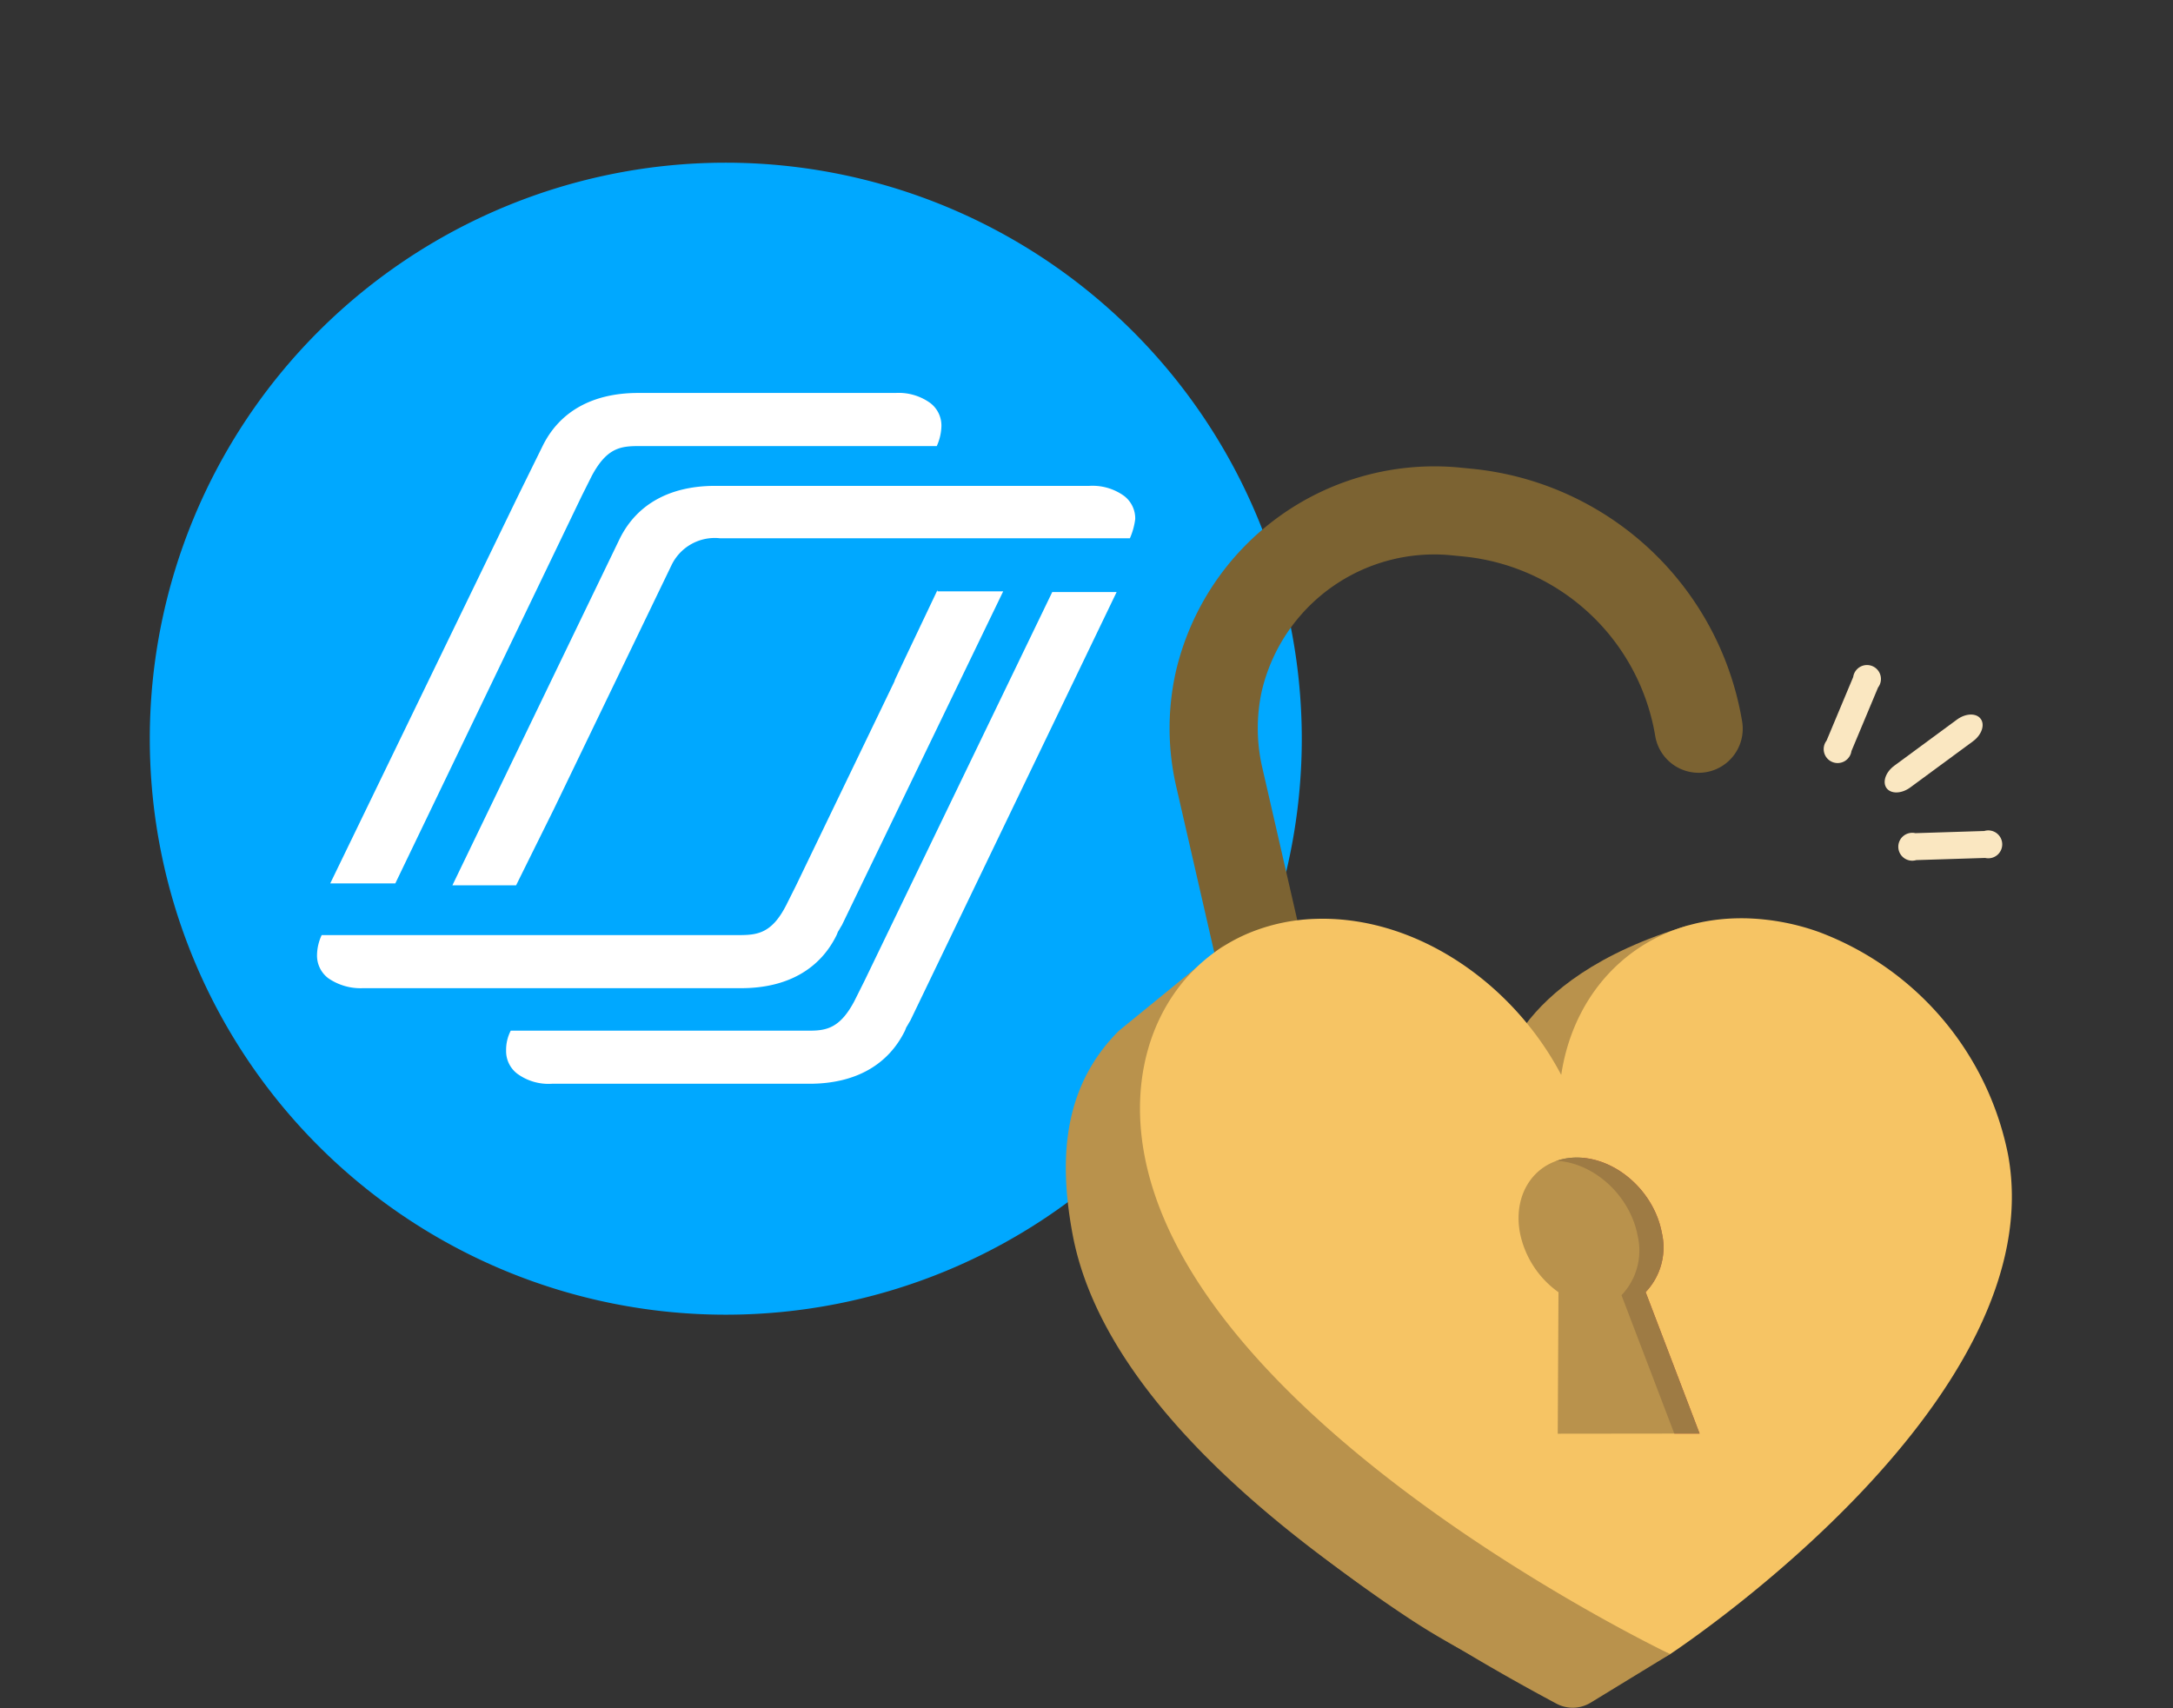 <svg xmlns="http://www.w3.org/2000/svg" width="187" height="147"><rect width="100%" height="100%" fill="#333333" stroke="none"/><g data-name="4"><g data-name="Group 2817"><g data-name="Group 2871"><g data-name="Group 2840"><g data-name="Group 2837" transform="translate(20.454 21.562)"><circle cx="42.005" cy="42.005" r="42.005" fill="#fff" data-name="Ellipse 471"/></g><g data-name="Group 2839"><g data-name="Group 2838"><path fill="#00a8ff" d="M62.459 14a49.568 49.568 0 1 0 49.568 49.568A49.6 49.6 0 0 0 62.459 14ZM44.585 42.667l2.109-4.283c1.427-2.912 4.226-4.568 8.223-4.568h22.157a4.644 4.644 0 0 1 2.97.857 2.437 2.437 0 0 1 .971 2 4.425 4.425 0 0 1-.4 1.713h-25.58c-1.6 0-2.8.114-4.111 2.57l-.857 1.713-16.047 33.35h-5.6ZM28.253 84.183a2.437 2.437 0 0 1-.971-2 4.2 4.2 0 0 1 .4-1.713h35.862c1.6 0 2.855-.114 4.111-2.57l.857-1.713 8.452-17.531.057-.171.914-1.942 2.741-5.767v.114h5.654L72.452 79.614c-.114.171-.228.4-.343.571l-.114.285c-1.428 2.912-4.226 4.568-8.223 4.568h-32.55a4.9 4.9 0 0 1-2.969-.855Zm50.081 3.655c-.114.171-.228.4-.343.571l-.114.286c-1.427 2.912-4.226 4.568-8.223 4.568h-22.16a4.547 4.547 0 0 1-2.969-.857 2.436 2.436 0 0 1-.971-2 3.594 3.594 0 0 1 .4-1.713h25.757c1.484 0 2.627-.286 3.826-2.57l.856-1.713 16.161-33.463h5.54Zm18.902-41.519H61.945a4.127 4.127 0 0 0-4.169 2.341L47.668 69.619l-3.255 6.567h-5.482l14.391-29.807c1.428-2.912 4.226-4.568 8.223-4.568h32.208a4.643 4.643 0 0 1 2.969.856 2.436 2.436 0 0 1 .971 2 5.983 5.983 0 0 1-.457 1.652Z" data-name="Path 3346"/></g></g></g><g data-name="Group 2870"><g data-name="Group 2841"><path fill="#7c6332" d="M110.355 94.358a3.793 3.793 0 0 1-3.692-2.944l-5.4-23.549a22.3 22.3 0 0 1-.079-10.049 22.846 22.846 0 0 1 24.477-17.576l1.013.1a26.169 26.169 0 0 1 23.247 21.747 3.791 3.791 0 1 1-7.479 1.248 18.587 18.587 0 0 0-16.514-15.449l-1.013-.1a15.246 15.246 0 0 0-16.34 11.726 15.006 15.006 0 0 0 .079 6.657l5.4 23.549a3.794 3.794 0 0 1-3.7 4.64Z" data-name="Path 3347"/></g><g data-name="Group 2869"><g data-name="Group 2868" style="isolation:isolate"><g data-name="Group 2844" style="isolation:isolate"><g data-name="Group 2843" style="isolation:isolate"><g data-name="Group 2842"><path fill="#66021b" d="m144.848 110.386-9.4 7.668a5.573 5.573 0 0 0 1.394-5.105c-.673-3.579-3.952-6.478-7.325-6.474a4.956 4.956 0 0 0-3.171 1.084l9.4-7.668a4.951 4.951 0 0 1 3.171-1.084c3.373 0 6.652 2.894 7.325 6.474a5.574 5.574 0 0 1-1.394 5.105" data-name="Path 3348"/></g></g></g><g data-name="Group 2847" style="isolation:isolate"><g data-name="Group 2846" style="isolation:isolate"><g data-name="Group 2845"><path fill="#66021b" d="m144.848 110.386-9.4 7.668a5.573 5.573 0 0 0 1.394-5.105c-.673-3.579-3.952-6.478-7.325-6.474a4.956 4.956 0 0 0-3.171 1.084l9.4-7.668a4.951 4.951 0 0 1 3.171-1.084c3.373 0 6.652 2.894 7.325 6.474a5.574 5.574 0 0 1-1.394 5.105" data-name="Path 3349"/></g></g></g><g data-name="Group 2849"><g data-name="Group 2848"><path fill="#68021b" d="m149.493 122.557-9.4 7.668-4.644-12.17 9.404-7.67Z" data-name="Path 3350"/></g></g><g data-name="Group 2852" style="isolation:isolate"><g data-name="Group 2851" style="isolation:isolate"><g data-name="Group 2850"><path fill="#53031a" d="m137.347 110.395-9.4 7.668a8.271 8.271 0 0 1-3.314-5.1 5.492 5.492 0 0 1 1.712-5.4l9.4-7.669a5.491 5.491 0 0 0-1.712 5.4 8.27 8.27 0 0 0 3.314 5.1" data-name="Path 3351"/></g></g></g><g data-name="Group 2854"><g data-name="Group 2853"><path fill="#53031a" d="m137.284 122.576-9.4 7.668.064-12.176 9.4-7.668Z" data-name="Path 3352"/></g></g><g data-name="Group 2856"><g data-name="Group 2855"><path fill="#9e7b44" d="M135.688 99.615c3.373 0 6.652 2.894 7.325 6.473a5.575 5.575 0 0 1-1.394 5.106l4.644 12.17-12.209.014.064-12.176a8.269 8.269 0 0 1-3.314-5.1c-.675-3.579 1.513-6.483 4.884-6.487Z" data-name="Path 3353"/></g></g><g data-name="Group 2858"><g data-name="Group 2857"><path fill="#b9924c" d="M145.311 79.628c-15.767 4.7-16.3 13.642-16.3 13.642-3.1 2.525-3.007 2.758-3.7 7.059l11.831-4.614c.527-7.26 8.169-16.087 8.169-16.087Z" data-name="Path 3354"/></g></g><g data-name="Group 2860"><g data-name="Group 2859"><path fill="#b9924c" d="M133.609 99.88c3.373 0 6.652 2.894 7.325 6.474a5.574 5.574 0 0 1-1.394 5.105l4.644 12.171-12.209.014.067-12.178a8.272 8.272 0 0 1-3.314-5.1c-.676-3.578 1.514-6.482 4.881-6.486Z" data-name="Path 3355"/></g></g><g data-name="Group 2864"><g data-name="Group 2863" style="isolation:isolate"><g data-name="Group 2861"><path fill="#b9924c" d="m96.274 88.715 9.4-7.669c-4.469 3.645-5.291 10.478-3.963 17.539 4.318 22.951 39.965 42.762 42.012 43.762l-6.839 4.177a2.963 2.963 0 0 1-2.943.084c-10.7-5.72-38.09-21.528-41.632-40.355-1.326-7.061-.575-12.979 3.965-17.538Z" data-name="Path 3356"/></g><g data-name="Group 2862"><path fill="#b9924c" d="M115.535 120.865a114 114 0 0 0 14.446 11.3c7.21 4.82 11.184 8.9 13.745 10.177l-8.108 4.524c-3.279-1.729-9.089-4.068-14.573-7.734a119.392 119.392 0 0 1-11.874-8.994 107.147 107.147 0 0 1 6.364-9.273Z" data-name="Path 3357"/></g></g></g><g data-name="Group 2867"><g data-name="Group 2865"><path fill="#f6c464" d="M156.543 80.208a25.86 25.86 0 0 1 16.251 19.1c3.92 20.838-27.419 41.93-29.068 43.04-2.046-1-40.925-20-45.242-42.954-1.655-8.8 2.21-16.3 9.06-19.128a16.233 16.233 0 0 1 5.7-1.193c.186-.006.372-.009.561-.01 8.3-.009 16.425 5.6 20.548 13.439 1.174-7.848 7.183-13.471 15.487-13.481.189 0 .376 0 .564.008a20.136 20.136 0 0 1 6.139 1.179Zm-10.281 43.156-4.644-12.171a5.574 5.574 0 0 0 1.394-5.105c-.673-3.579-3.953-6.477-7.325-6.474s-5.557 2.908-4.884 6.488a8.267 8.267 0 0 0 3.314 5.1l-.064 12.176 12.209-.014" data-name="Path 3358"/></g><g data-name="Group 2866"><path fill="#f6c464" d="M139.723 100.482a7.274 7.274 0 0 0-4.035-1.289 5.273 5.273 0 0 0-4.144 1.881 5.843 5.843 0 0 0-1.28 3.692 113.935 113.935 0 0 1-29.826-.362 25.936 25.936 0 0 1-1.538-5.09c-1.569-8.339 1.97-15.838 8.806-18.659a15.824 15.824 0 0 1 5.549-1.162q.273-.009.548-.009a21.038 21.038 0 0 1 11.669 3.745 25.934 25.934 0 0 1 8.505 9.468l.6 1.14.191-1.274a14.871 14.871 0 0 1 15.071-13.122q.276 0 .552.008a19.686 19.686 0 0 1 6.014 1.155 23.149 23.149 0 0 1 5.111 2.585 26.083 26.083 0 0 1 8.468 9.427 116.675 116.675 0 0 1-27.955 10.14 8.834 8.834 0 0 0-2.306-2.274Z" data-name="Path 3359"/></g></g></g></g></g></g><g data-name="Group 2882"><g data-name="Group 2881"><g data-name="Group 2874"><g data-name="Group 2873"><g data-name="Group 2872"><path fill="#fae7c1" d="m168.414 61.92-5.4 3.975c-.746.549-1.042 1.412-.662 1.928s1.292.49 2.038-.059l5.4-3.975c.746-.549 1.042-1.412.662-1.928s-1.291-.49-2.038.059Z" data-name="Path 3360"/></g></g></g><g data-name="Group 2877"><g data-name="Group 2876"><g data-name="Group 2875"><path fill="#fae7c1" d="m170.76 71.511-5.93.187a1.2 1.2 0 1 0 .074 2.319l5.93-.187a1.2 1.2 0 1 0-.073-2.319Z" data-name="Path 3361"/></g></g></g><g data-name="Group 2880"><g data-name="Group 2879"><g data-name="Group 2878"><path fill="#fae7c1" d="m159.479 58.261-2.291 5.473a1.2 1.2 0 1 0 2.14.9l2.291-5.473a1.2 1.2 0 1 0-2.14-.9Z" data-name="Path 3362"/></g></g></g></g></g></g><path fill="none" d="M0 0h187v147H0z" data-name="Rectangle 1158"/></g></svg>